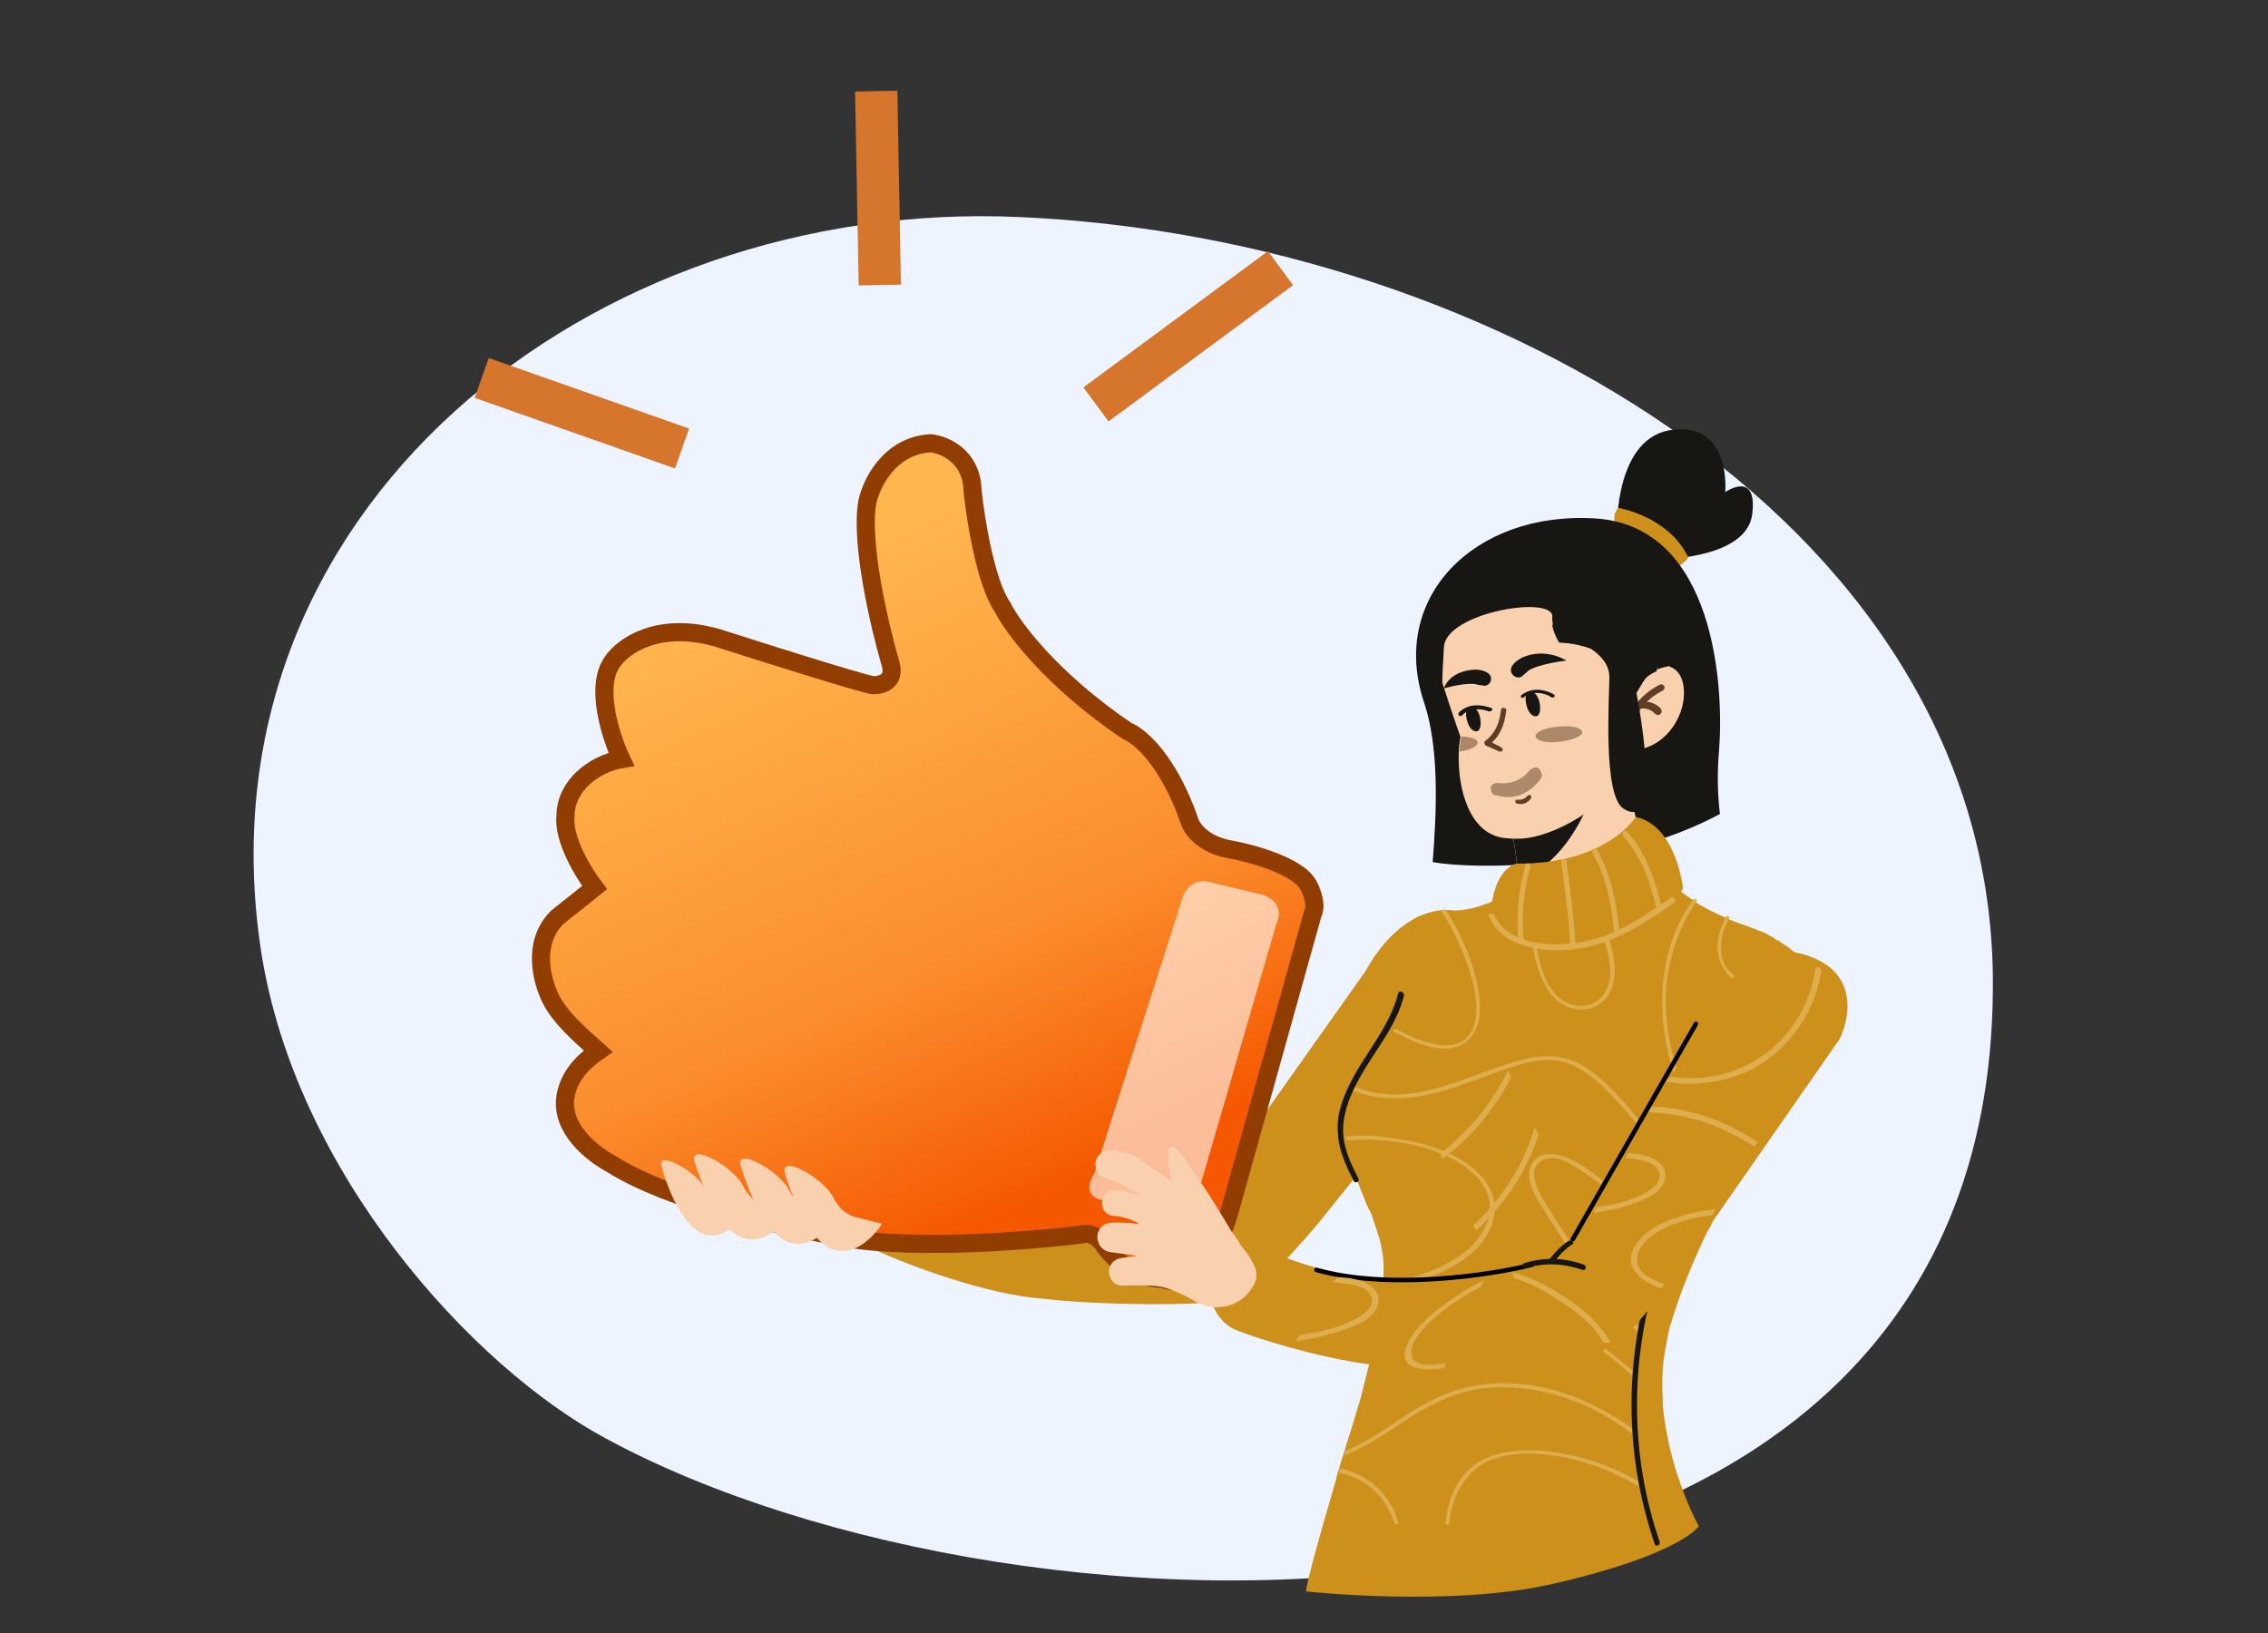 <svg width="250" height="180" viewBox="0 0 250 180" fill="none" xmlns="http://www.w3.org/2000/svg">
<rect x="0" y="0" width="250" height="180" fill="#333333" stroke="none"/>
<path d="M112.47 23.929C65.082 21.735 21.422 56.35 28.767 104.755C32.508 129.24 52.101 150.685 66.767 158.549C112.258 183.254 219.313 186.668 219.672 108.967C220.121 58.589 164.748 26.265 112.47 23.929Z" fill="#EDF3FF"/>
<path d="M150.479 107.1C154.108 100.554 158.722 99.93 160.575 100.437C167.699 102.293 166.482 107.836 164.983 110.376L145.134 135.059C139.218 141.9 137.484 143.505 130.933 143.703C125.255 143.874 118.663 143.604 115.105 143.168C108.79 142.728 100.252 139.49 96.772 137.926C94.128 136.835 93.65 133.931 93.742 132.615C94.927 128.618 98.554 128.606 100.219 129.1C114.215 136.42 127.828 134.043 132.885 131.94L150.479 107.1Z" fill="#CD901A"/>
<path d="M135.413 133.964L144.713 100.674C145.175 99.829 144.621 98.339 144.287 97.7C143.293 95.512 138.061 94.069 135.57 93.621C132.58 93.083 131.356 91.318 131.117 90.502C128.788 83.748 125.556 81.067 124.23 80.571C115.842 74.89 111.579 69.088 110.495 66.898C108.659 64.249 107.538 57.287 107.208 54.137C107.137 50.261 104.084 49.004 102.566 48.86C98.042 49.128 96.042 53.288 95.607 55.335C94.795 59.825 96.976 69.103 98.168 73.18C98.741 75.137 97.094 75.562 96.2 75.53C94.705 75.262 84.239 71.963 79.193 70.347C72.601 68.389 68.679 71.225 67.543 72.888C65.506 75.612 67.322 81.219 68.485 83.681C65.455 84.218 62.341 86.621 62.341 89.917C62.03 92.488 64.344 96.265 65.54 97.832L61.407 101.133C58.643 103.897 59.68 108.043 60.716 110.116C61.753 112.19 63.95 114.094 65.944 115.869C65.061 116.483 62.811 118.064 62.341 120.828C61.753 124.283 65.081 127.046 67.363 128.294C73.876 132.401 86.365 135.252 91.795 136.164C99.039 137.931 113.09 136.839 119.21 136.072C120.515 135.689 121.51 136.872 121.844 137.512C124.102 140.39 126.999 141.014 128.165 140.967C131.767 142.387 134.498 136.89 135.413 133.964Z" fill="url(#paint0_linear_892_9093)" stroke="#913D00" stroke-width="2"/>
<path d="M139.01 98.595L133.275 97.213C131.637 96.818 130.7 98.041 130.436 98.703L120.614 129.373C119.333 131.426 120.649 132.161 121.467 132.271L128.027 134.371C130.317 134.633 131.419 133.479 131.683 132.87L140.684 101.847C141.638 99.798 139.965 98.825 139.01 98.595Z" fill="url(#paint1_linear_892_9093)" fill-opacity="0.6"/>
<path d="M200.442 110.861C200.442 111.026 200.442 111.192 200.442 111.358C200.442 111.689 200.359 112.021 200.359 112.27C200.359 112.518 200.276 112.85 200.276 113.099C200.276 113.182 200.276 113.264 200.276 113.347C200.111 114.093 199.282 115.585 198.121 117.492C198.038 117.658 197.955 117.741 197.872 117.906C197.79 118.072 197.624 118.238 197.541 118.487C197.458 118.653 197.292 118.901 197.209 119.067C196.961 119.399 196.795 119.813 196.546 120.228C196.463 120.393 196.38 120.559 196.215 120.725C195.966 121.139 195.717 121.637 195.469 122.134C194.723 123.46 193.894 124.952 193.065 126.445C192.982 126.61 192.899 126.693 192.816 126.859C191.324 129.512 189.832 132.413 188.506 135.231C188.423 135.397 188.34 135.563 188.257 135.646C186.516 139.21 185.107 142.775 184.195 145.842C184.029 146.256 183.946 146.671 183.863 147.085C183.863 147.251 183.781 147.417 183.781 147.582C183.615 148.494 183.449 149.323 183.366 150.069C183.2 151.478 183.2 152.805 183.283 154.131C183.283 154.297 183.283 154.463 183.283 154.628C183.283 155.043 183.366 155.374 183.366 155.706C183.532 157.032 183.781 158.276 184.029 159.436C184.361 160.762 184.692 162.089 185.107 163.166C185.19 163.332 185.19 163.498 185.273 163.664C186.267 166.482 187.262 168.223 187.262 168.223C187.262 168.223 185.273 171.374 171.074 174.608C159.854 177.165 143.983 175.417 143.983 175.417C143.983 175.417 143.577 175.683 147.225 163.249C147.225 163.166 147.307 163.001 147.307 162.918V162.835C147.473 162.254 147.639 161.757 147.805 161.177C148.053 160.431 148.302 159.602 148.551 158.773C148.965 157.53 149.38 156.12 149.794 154.711C149.877 154.545 149.877 154.38 149.96 154.214C150.375 152.556 150.789 150.898 151.203 149.24C151.286 148.992 151.286 148.743 151.369 148.494C151.618 147.334 151.784 146.173 152.032 145.096V145.013C152.032 144.847 152.032 144.764 152.115 144.598C152.447 142.194 152.613 140.039 152.447 138.464C152.364 137.967 152.281 137.552 152.198 137.055C152.115 136.889 152.115 136.64 152.032 136.475C151.784 135.729 151.535 134.9 151.286 134.154C151.203 133.905 151.121 133.656 150.955 133.408C150.872 133.242 150.789 133.076 150.706 132.91C150.623 132.744 150.54 132.579 150.54 132.496C150.292 131.833 149.96 131.087 149.711 130.423C149.628 130.175 149.546 129.926 149.463 129.76C149.214 129.18 149.048 128.517 148.8 127.937C148.717 127.771 148.717 127.522 148.634 127.356C148.385 126.362 148.136 125.367 148.136 124.372C148.136 124.041 148.136 123.709 148.136 123.46C148.136 123.377 148.136 123.377 148.136 123.295C148.136 123.212 148.136 123.046 148.136 122.963C148.136 122.88 148.136 122.797 148.136 122.714C148.302 121.388 148.8 120.227 149.38 119.15C149.38 119.067 149.463 119.067 149.463 118.984C149.546 118.818 149.628 118.735 149.711 118.57C149.794 118.487 149.794 118.404 149.877 118.321C151.038 116.58 152.53 115.254 153.359 114.176C153.607 113.762 153.773 113.347 153.939 112.85C153.939 112.684 154.022 112.518 154.022 112.353C154.105 111.772 154.105 111.109 154.022 110.363C153.939 108.871 153.69 107.13 153.856 105.555C153.856 105.472 153.856 105.307 153.856 105.224C153.856 105.141 153.856 105.058 153.939 104.892C153.939 104.809 153.939 104.809 153.939 104.726C153.939 104.561 154.022 104.312 154.105 104.146C154.353 103.234 154.685 102.571 155.099 102.074C155.265 101.908 155.431 101.742 155.514 101.576C156.757 100.499 158.664 100.499 160.819 100.333C160.985 100.333 161.234 100.333 161.482 100.25C161.648 100.25 161.814 100.167 162.062 100.167C162.394 100.084 162.726 100.001 162.974 99.919C163.223 99.836 163.472 99.753 163.72 99.67C166.124 98.841 168.197 97.515 168.197 97.515L173.419 96.934L173.999 96.852L183.117 95.774C183.117 95.774 183.449 96.603 184.775 97.763C184.858 97.846 185.024 97.929 185.107 98.095C185.521 98.509 186.102 98.841 186.765 99.338C186.931 99.421 187.096 99.587 187.262 99.67C188.091 100.167 189.086 100.665 190.246 101.162C190.329 101.245 190.495 101.245 190.578 101.328C191.158 101.576 191.821 101.825 192.567 102.074C193.23 102.323 193.728 102.488 194.308 102.737C194.557 102.82 194.805 102.986 194.971 103.069C195.137 103.151 195.386 103.317 195.551 103.4C195.551 103.4 195.634 103.4 195.634 103.483C195.717 103.566 195.883 103.649 195.966 103.649C196.049 103.649 196.132 103.732 196.215 103.815C196.546 104.063 196.878 104.229 197.209 104.478C198.038 105.141 198.701 105.804 199.199 106.55C199.282 106.716 199.365 106.799 199.447 106.882C199.53 107.047 199.613 107.213 199.696 107.379C199.779 107.545 199.862 107.793 199.945 107.959C200.111 108.374 200.193 108.788 200.276 109.203C200.276 109.368 200.359 109.617 200.359 109.783C200.442 110.032 200.525 110.446 200.442 110.861Z" fill="#CD901A"/>
<path d="M163.557 160.845C165.629 159.851 168.033 159.768 170.271 159.934C172.675 160.182 175.079 160.763 177.317 161.674C178.56 162.172 180.052 162.918 181.213 163.664C181.047 163.747 180.799 163.747 180.633 163.83C177.98 162.255 174.83 161.011 171.763 160.514C169.525 160.182 167.204 160.017 165.049 160.68C162.728 161.343 161.153 163.084 160.324 165.322C159.992 166.234 159.826 167.145 159.744 168.057C159.578 168.057 159.495 168.057 159.329 168.057C159.578 165.156 160.655 162.338 163.557 160.845Z" fill="#DDAD4E"/>
<path d="M147.557 162.337C149.712 162.752 151.618 163.995 152.779 165.902C153.111 166.482 153.525 167.228 153.691 167.974C153.857 167.974 154.022 167.974 154.188 167.974C154.022 167.394 153.774 166.731 153.525 166.233C152.364 163.912 150.126 162.337 147.64 161.84C147.64 162.089 147.64 162.254 147.557 162.337Z" fill="#DDAD4E"/>
<path d="M173.919 97.349C173.587 97.349 173.587 96.852 173.919 96.852C174.167 96.852 174.167 97.349 173.919 97.349Z" fill="#DDAD4E"/>
<path d="M178.231 58.306C178.231 58.306 177.982 48.028 184.448 47.364C190.913 46.701 190.167 54.245 190.167 54.245C190.167 54.245 193.732 51.758 193.152 56.648C192.571 61.539 183.37 61.622 183.37 61.622L178.231 58.306Z" fill="#171612"/>
<path d="M178.397 55.985C178.397 55.985 183.95 56.897 186.106 61.456C186.106 61.456 185.443 62.534 183.619 62.948C183.619 62.948 182.541 59.881 178.231 58.306C178.231 58.306 177.485 56.897 178.397 55.985Z" fill="#CD901A"/>
<path d="M157.922 95.028C162.564 95.857 178.065 95.94 189.587 89.723C189.338 87.65 189.255 85.329 189.504 82.511C190.001 76.045 189.172 57.974 175.827 57.146C162.481 56.317 153.031 65.932 157.01 77.537C158.585 82.345 158.419 88.894 157.922 95.028Z" fill="#171612"/>
<path d="M183.448 96.769C183.448 96.769 180.961 101.991 175.241 103.151C167.947 104.561 166.952 101.493 166.952 101.493C167.201 100.499 167.366 99.504 167.366 98.426C167.366 98.012 167.366 97.597 167.366 97.183C167.283 96.022 167.201 94.779 166.952 93.287C166.869 92.955 166.869 92.624 166.786 92.209V92.126C171.843 90.634 175.904 88.231 178.557 84.335L179.303 83.837L179.8 83.506L179.883 83.837L179.8 84.749C179.552 89.142 180.795 92.79 183.448 96.769Z" fill="#F9D1AE"/>
<path d="M175.158 88.396C174.164 90.883 171.926 95.276 167.366 97.1C167.283 95.939 167.201 94.696 166.952 93.204C166.869 92.872 166.869 92.541 166.786 92.126C166.869 92.126 166.952 92.126 167.118 92.126C169.853 92.209 172.837 90.634 175.158 88.396Z" fill="#171612"/>
<path d="M185.589 75.797C185.921 78.532 183.931 82.179 180.367 82.677H180.284C180.284 82.843 180.201 83.008 180.118 83.174C180.118 83.257 180.035 83.34 180.035 83.423C178.295 88.314 171.995 91.878 168.347 92.375C167.104 92.541 166.192 92.375 165.861 92.375C161.965 91.961 160.638 86.904 160.804 82.925C160.804 82.345 160.887 81.765 160.97 81.268V81.185C160.97 81.185 159.063 75.797 158.483 73.476C157.406 68.916 159.478 63.86 169.674 61.705C179.787 59.632 182.937 65.684 184.097 68.999C184.263 69.58 184.512 72.895 184.014 73.476C185.092 73.807 185.506 74.885 185.589 75.797Z" fill="#F9D1AE"/>
<path d="M168.021 88.563C168.518 88.397 168.767 87.983 168.767 87.983C168.85 87.9 168.767 87.734 168.684 87.651C168.601 87.568 168.436 87.651 168.353 87.734C168.353 87.734 168.021 88.231 167.275 88.148C167.109 88.148 167.026 88.231 167.026 88.314C167.026 88.48 167.109 88.563 167.192 88.563C167.524 88.646 167.772 88.646 168.021 88.563Z" fill="#633E27"/>
<path d="M167.485 87.655C169.069 87.118 169.86 85.774 169.86 85.774C170.124 85.505 169.861 84.968 169.597 84.699C169.333 84.43 168.805 84.699 168.541 84.968C168.541 84.968 167.485 86.58 165.109 86.311C164.581 86.311 164.317 86.58 164.317 86.849C164.317 87.386 164.581 87.655 164.845 87.655C165.901 87.924 166.693 87.924 167.485 87.655Z" fill="#AE886A"/>
<path d="M161.723 79.444C161.889 80.19 162.386 80.687 162.801 80.604C163.215 80.521 163.298 79.775 163.132 79.029C162.967 78.283 162.469 77.786 162.055 77.869C161.64 77.952 161.475 78.698 161.723 79.444Z" fill="#171612"/>
<path d="M164.382 78.366L164.465 78.283C164.548 78.2 164.465 78.035 164.382 78.035C164.3 78.035 162.227 77.123 160.818 78.532C160.735 78.615 160.735 78.781 160.818 78.864C160.901 78.946 161.067 78.946 161.15 78.864C162.31 77.62 164.217 78.449 164.217 78.449C164.217 78.366 164.3 78.366 164.382 78.366Z" fill="#171612"/>
<path d="M168.279 77.786C168.445 78.532 168.942 79.029 169.357 78.947C169.771 78.864 169.854 78.118 169.688 77.371C169.522 76.626 169.025 76.128 168.611 76.211C168.196 76.294 168.03 76.957 168.279 77.786Z" fill="#171612"/>
<path d="M171.258 76.874L171.341 76.792C171.424 76.709 171.341 76.543 171.258 76.543C171.176 76.46 169.269 75.382 167.694 76.626C167.611 76.709 167.611 76.792 167.694 76.874C167.777 76.957 167.86 76.957 167.943 76.874C169.269 75.797 171.01 76.792 171.01 76.874C171.176 76.874 171.258 76.874 171.258 76.874Z" fill="#171612"/>
<path d="M179.803 80.604C179.969 80.521 180.052 80.438 180.052 80.273C180.217 77.62 183.202 76.128 183.285 76.128C183.45 76.045 183.533 75.796 183.45 75.631C183.367 75.465 183.119 75.382 182.953 75.465C182.787 75.548 179.554 77.123 179.306 80.19C179.306 80.356 179.471 80.604 179.637 80.604C179.72 80.604 179.72 80.604 179.803 80.604Z" fill="#633E27"/>
<path d="M182.87 78.781C182.953 78.781 182.953 78.781 183.035 78.698C183.201 78.532 183.201 78.367 183.118 78.201C183.118 78.118 182.289 77.123 180.714 77.372C180.549 77.372 180.383 77.62 180.383 77.786C180.383 77.952 180.631 78.118 180.797 78.118C181.875 77.952 182.455 78.698 182.455 78.698C182.538 78.781 182.704 78.864 182.87 78.781Z" fill="#633E27"/>
<g opacity="0.5">
<path d="M162.89 81.847C162.89 82.262 162.061 82.677 160.9 82.842C160.9 82.262 160.983 81.682 161.066 81.184C162.061 81.184 162.807 81.433 162.89 81.847Z" fill="#633E27"/>
</g>
<g opacity="0.5">
<path d="M169.265 81.185C169.348 81.682 170.508 81.931 171.918 81.765C173.327 81.599 174.487 81.102 174.404 80.687C174.321 80.19 173.161 79.941 171.752 80.107C170.343 80.19 169.182 80.687 169.265 81.185Z" fill="#633E27"/>
</g>
<path d="M180.373 82.677H180.29C180.29 82.843 180.207 83.008 180.124 83.174C180.124 83.257 180.041 83.34 180.041 83.423C179.627 83.423 179.129 83.34 178.549 83.008C178.218 82.843 177.969 82.594 177.72 82.262C177.554 82.097 177.637 81.848 177.803 81.765C177.969 81.599 178.218 81.682 178.301 81.848C178.549 82.179 178.964 82.428 179.295 82.511C179.544 82.594 179.793 82.594 179.958 82.677C180.124 82.677 180.29 82.677 180.373 82.677Z" fill="#633E27"/>
<path d="M180.631 63.446C178.145 61.456 174.912 59.964 171.264 60.544C166.125 61.456 161.566 63.777 159.245 66.844C158.167 68.336 157.504 69.994 157.67 71.735C158.001 77.123 158.996 75.962 158.996 75.962C158.996 75.962 158.913 75.879 158.996 74.719C158.996 74.056 159.079 72.978 159.162 71.32C159.411 67.424 171.596 65.518 171.099 68.088C171.099 68.088 171.099 68.419 171.181 68.916C171.264 69.414 171.513 70.077 171.928 70.823C172.01 70.823 172.093 70.823 172.176 70.823C173.42 70.906 174.497 71.155 175.409 71.486C175.492 71.569 177.564 72.73 177.481 74.719C177.481 76.791 176.984 79.444 178.31 78.864C179.637 78.201 179.885 76.543 179.885 76.543C180.548 75.548 181.294 74.553 182.621 73.973C182.621 70.243 182.372 66.595 180.631 63.446Z" fill="#171612"/>
<path d="M181.542 65.684C177.729 64.855 172.092 68.254 171.098 68.917C171.181 69.414 171.429 70.077 171.844 70.823C171.927 70.823 172.009 70.823 172.092 70.823C173.336 70.906 174.413 71.155 175.325 71.486C175.408 71.569 177.48 72.73 177.398 74.719C177.398 76.792 176.652 87.734 178.973 89.143C183.532 92.044 180.382 76.377 180.382 76.377C181.045 75.382 181.294 74.471 182.537 73.89C183.615 70.823 182.869 68.171 181.542 65.684Z" fill="#171612"/>
<path d="M180.708 65.518C180.708 65.518 183.278 68.502 182.614 73.807C182.614 73.807 184.355 73.144 185.184 73.393C186.096 73.641 186.593 70.409 185.433 67.673C184.272 64.938 179.879 61.87 179.879 61.87C179.879 61.87 179.879 64.689 180.708 65.518Z" fill="#171612"/>
<path d="M165.445 82.843C165.362 82.843 165.362 82.843 165.279 82.843L163.787 82.18C163.704 82.097 163.621 82.014 163.621 81.931C163.621 81.848 163.621 81.682 163.704 81.682C164.699 80.936 165.279 79.859 165.445 78.284C165.445 78.118 165.611 77.952 165.776 78.035C165.942 78.035 166.108 78.201 166.025 78.367C165.859 79.859 165.362 81.019 164.45 81.848L165.445 82.345C165.611 82.428 165.693 82.594 165.611 82.76C165.611 82.76 165.528 82.843 165.445 82.843Z" fill="#633E27"/>
<path d="M167.853 74.471C167.273 75.051 166.278 74.305 166.61 73.559C166.776 73.144 167.19 72.813 167.771 72.481C170.423 71.321 172.661 72.813 172.661 72.813C172.661 72.813 169.76 73.144 168.517 73.89C168.268 74.139 168.019 74.305 167.853 74.471Z" fill="#171612"/>
<path d="M163.39 75.548C164.219 75.797 164.716 74.719 164.053 74.222C163.721 73.973 163.224 73.807 162.561 73.807C159.659 73.973 159.162 75.88 159.162 75.88C159.162 75.88 161.069 75.299 162.478 75.382C162.892 75.465 163.141 75.548 163.39 75.548Z" fill="#171612"/>
<path d="M185.524 97.929C185.524 97.929 184.778 90.966 180.302 90.054C180.302 90.054 177.152 95.277 167.122 95.194C167.122 95.194 164.635 95.691 164.304 100.748C164.304 100.748 165.216 106.219 173.836 104.727C182.54 103.235 185.524 97.929 185.524 97.929Z" fill="#CD901A"/>
<path d="M179.393 91.712C181.466 94.033 182.46 97.017 183.206 100.084C183.289 100.499 182.709 100.665 182.626 100.333C181.963 97.349 180.968 94.448 178.896 92.127C178.647 91.712 179.145 91.381 179.393 91.712Z" fill="#DDAD4E"/>
<path d="M176.073 93.702C177.565 96.437 178.228 99.504 178.477 102.571C178.477 102.986 177.896 102.986 177.896 102.654C177.648 99.67 177.067 96.686 175.575 94.116C175.41 93.785 175.907 93.37 176.073 93.702Z" fill="#DDAD4E"/>
<path d="M172.675 94.945C173.09 98.012 173.504 101.079 173.67 104.146C173.67 104.561 173.09 104.561 173.09 104.229C172.924 101.162 172.51 98.095 172.095 95.028C172.012 94.614 172.675 94.531 172.675 94.945Z" fill="#DDAD4E"/>
<path d="M168.7 95.525C167.954 98.178 167.705 100.83 167.954 103.566C167.954 103.98 167.374 103.98 167.374 103.649C167.125 100.83 167.374 98.095 168.12 95.442C168.12 95.028 168.783 95.111 168.7 95.525Z" fill="#DDAD4E"/>
<path d="M184.531 99.504C180.883 102.074 177.153 104.478 172.594 104.727C169.444 104.893 165.548 104.229 164.139 101.079C163.973 100.748 164.553 100.499 164.719 100.831C166.128 103.981 170.356 104.312 173.34 103.981C177.485 103.566 180.883 101.245 184.199 98.924C184.531 98.758 184.862 99.256 184.531 99.504Z" fill="#DDAD4E"/>
<path d="M185.357 120.725C186.268 123.046 187.512 125.284 188.838 127.356C188.921 127.191 189.004 127.108 189.087 126.942C185.937 121.885 183.616 116.166 183.616 110.115C183.699 106.301 184.859 102.405 187.097 99.255C187.015 99.173 186.849 99.09 186.766 99.09C186.766 99.09 186.766 99.09 186.683 99.09C186.02 100.084 185.357 101.079 184.859 102.24C182.29 108.125 182.953 114.839 185.357 120.725Z" fill="#DDAD4E"/>
<path d="M177.4 103.566C177.897 105.307 178.312 107.213 177.649 108.954C177.151 110.28 175.991 111.192 174.499 111.275C170.769 111.358 169.525 107.379 168.945 104.395C168.862 104.146 169.359 103.98 169.359 104.312C169.857 106.965 170.769 110.529 174.001 110.861C175.493 111.026 176.737 110.114 177.234 108.705C177.814 107.13 177.317 105.39 176.903 103.815C176.82 103.4 177.317 103.234 177.4 103.566Z" fill="#DDAD4E"/>
<path d="M153.526 113.679C154.19 114.011 154.853 114.342 155.599 114.674C156.759 115.171 158.003 115.586 159.329 115.586C161.982 115.586 163.225 113.348 163.142 110.944C163.059 108.208 162.064 105.39 160.904 102.986C160.407 101.991 159.909 101.079 159.329 100.25C159.163 100.25 158.997 100.25 158.832 100.333C159.495 101.411 160.158 102.488 160.655 103.649C161.733 105.97 162.728 108.705 162.728 111.275C162.728 112.519 162.396 113.928 161.318 114.674C160.158 115.503 158.666 115.254 157.422 114.923C156.179 114.591 155.018 114.011 153.858 113.43C153.692 113.43 153.609 113.596 153.526 113.679Z" fill="#DDAD4E"/>
<path d="M148.802 120.062C150.128 120.642 151.537 120.974 152.946 121.057C157.257 121.305 161.319 119.482 165.298 118.072C167.453 117.326 169.774 116.497 172.012 116.995C174.001 117.409 175.659 118.736 177.068 120.145C180.55 123.626 183.451 127.771 185.772 132.247C185.855 132.081 185.938 131.916 186.021 131.75C185.524 130.755 184.943 129.76 184.363 128.849C182.374 125.533 179.97 122.3 177.234 119.647C175.991 118.404 174.582 117.326 172.924 116.746C171.017 116.166 169.028 116.415 167.121 116.995C162.811 118.238 158.832 120.393 154.273 120.642C152.532 120.725 150.625 120.393 149.05 119.647C148.968 119.813 148.885 119.896 148.802 120.062Z" fill="#DDAD4E"/>
<path d="M170.107 133.242C173.174 138.298 176.738 142.94 180.8 147.168C180.8 147.002 180.883 146.754 180.883 146.588C180.054 145.676 179.225 144.764 178.396 143.769C175.578 140.537 173.091 137.055 170.853 133.408C170.024 132.081 167.951 129.097 169.941 127.937C171.599 126.942 173.92 128.766 175.246 129.677C178.396 131.916 181.049 134.651 183.37 137.635C183.453 137.469 183.453 137.304 183.535 137.138C183.204 136.723 182.872 136.309 182.541 135.894C181.131 134.237 179.557 132.662 177.899 131.17C176.407 129.843 174.749 128.517 172.925 127.688C171.599 127.108 169.692 126.776 168.863 128.268C167.951 129.926 169.278 131.916 170.107 133.242Z" fill="#DDAD4E"/>
<path d="M148.305 125.284C148.305 125.45 148.388 125.616 148.388 125.699C150.211 125.533 152.035 125.616 153.859 125.864C156.843 126.279 160.158 127.274 162.397 129.346C163.474 130.341 164.303 131.75 164.22 133.325C164.137 135.066 163.06 136.558 161.816 137.718C159.33 139.791 155.848 140.951 152.698 141.531H152.615C152.615 141.697 152.615 141.863 152.615 142.029C153.278 141.946 153.941 141.78 154.687 141.614C157.837 140.868 161.485 139.459 163.474 136.806C164.386 135.563 164.966 133.988 164.718 132.413C164.469 131.004 163.64 129.843 162.562 128.932C160.076 126.776 156.511 125.782 153.278 125.45C151.538 125.118 149.88 125.118 148.305 125.284Z" fill="#DDAD4E"/>
<path d="M151.04 150.152C153.527 149.323 155.682 147.748 157.92 146.256C159.412 145.262 160.904 144.35 162.645 143.935C164.635 143.438 166.79 143.604 168.696 144.267C172.675 145.676 176.24 148.411 179.39 151.147C179.638 151.396 179.887 151.561 180.136 151.81C180.136 151.644 180.136 151.396 180.136 151.23C179.638 150.815 179.141 150.401 178.644 149.986C175.577 147.5 172.261 144.93 168.448 143.769C166.624 143.189 164.717 142.941 162.811 143.355C161.153 143.687 159.661 144.515 158.169 145.427C155.848 146.919 153.61 148.66 151.04 149.572C151.123 149.821 151.123 149.986 151.04 150.152Z" fill="#DDAD4E"/>
<path d="M148.139 160.431C150.791 159.436 153.029 157.778 155.35 156.286C158.086 154.545 160.904 153.219 164.137 152.97C167.37 152.722 170.603 153.302 173.587 154.463C175.991 155.374 178.146 156.701 180.136 158.193C180.136 158.027 180.136 157.778 180.136 157.613C175.245 154.048 169.359 151.81 163.225 152.639C160.075 153.053 157.423 154.38 154.77 156.12C152.698 157.53 150.543 159.022 148.222 159.934C148.304 160.016 148.222 160.265 148.139 160.431Z" fill="#DDAD4E"/>
<path d="M182.95 169.964C177.728 154.877 180.795 137.47 190.908 125.119C191.156 124.787 190.742 124.372 190.493 124.704C182.618 134.32 178.888 146.92 180.049 159.271C180.38 163.001 181.209 166.648 182.37 170.13C182.453 170.544 183.033 170.378 182.95 169.964Z" fill="#171612"/>
<path d="M199.531 106.716C197.956 108.374 195.884 109.534 193.397 109.037C191.573 108.705 189.998 107.462 189.501 105.638C189.501 105.555 189.418 105.473 189.418 105.39C189.087 103.815 189.584 102.323 190.33 100.913C190.413 100.996 190.579 100.996 190.662 101.079C189.998 102.323 189.584 103.649 189.75 105.058C189.75 105.141 189.75 105.224 189.75 105.224C190.081 107.213 191.988 108.457 193.977 108.622C196.133 108.788 197.79 107.711 199.2 106.301C199.365 106.467 199.448 106.55 199.531 106.716Z" fill="#DDAD4E"/>
<path d="M154.107 109.534C153.112 113.43 150.211 116.332 148.553 119.979C147.807 121.554 147.31 123.212 147.475 124.953C147.558 126.776 148.387 128.517 149.216 130.175C149.382 130.506 149.962 130.258 149.713 129.843C148.802 128.103 147.973 126.279 148.056 124.289C148.138 122.3 148.967 120.393 149.962 118.653C151.62 115.669 153.941 113.099 154.77 109.7C154.77 109.286 154.19 109.12 154.107 109.534Z" fill="#171612"/>
<path d="M188.072 112.284C191.237 105.502 195.797 104.559 197.681 104.936C204.916 106.293 204.087 111.908 202.768 114.545L184.68 140.547C179.254 147.782 177.636 149.504 171.115 150.156C165.462 150.721 158.868 150.91 155.288 150.721C148.957 150.721 140.215 148.083 136.635 146.764C133.921 145.86 133.243 142.996 133.243 141.677C134.148 137.607 137.765 137.344 139.461 137.72C153.931 144.051 167.346 140.735 172.245 138.286L188.072 112.284Z" fill="#CD901A"/>
<path d="M97.221 134.895C97.221 134.895 95.032 138.488 92.095 137.807C89.158 137.125 87.116 131.333 86.5 129.268C85.981 127.174 90.787 129.893 91.813 131.923C92.839 133.952 94.26 134.134 94.26 134.134L97.221 134.895Z" fill="#F9D1AE"/>
<path d="M87.273 133.621C87.273 133.621 85.085 137.215 82.148 136.533C79.211 135.852 77.169 130.06 76.553 127.994C76.034 125.9 80.84 128.619 81.866 130.649C82.891 132.679 84.313 132.861 84.313 132.861L87.273 133.621Z" fill="#F9D1AE"/>
<path d="M82.307 133.545C82.307 133.545 80.41 136.705 77.81 136.096C75.21 135.487 73.382 130.41 72.933 128.554C72.389 126.727 76.667 129.085 77.621 130.876C78.576 132.668 79.78 132.827 79.78 132.827L82.307 133.545Z" fill="#F9D1AE"/>
<path d="M92.356 134.096C92.356 134.096 90.168 137.689 87.231 137.008C84.294 136.326 82.252 130.534 81.636 128.469C81.117 126.374 85.923 129.094 86.949 131.123C87.975 133.153 89.396 133.335 89.396 133.335L92.356 134.096Z" fill="#F9D1AE"/>
<path d="M188.321 123.846C186.382 123.173 184.301 122.739 182.25 122.642C182.01 122.621 181.77 122.6 181.529 122.579L182.008 121.951C183.939 122.037 185.847 122.373 187.733 122.957C189.852 123.646 191.882 124.662 193.769 125.917L193.365 126.383C191.816 125.41 190.079 124.504 188.321 123.846Z" fill="#DDAD4E"/>
<path d="M183.139 142.022C183.057 142.038 183.042 141.956 182.96 141.972C180.967 141.255 178.818 139.725 180.221 137.347C181.492 135.163 184.671 134.134 186.935 133.618C187.668 133.478 188.401 133.338 189.149 133.28L188.952 133.57L188.688 133.958C188.362 134.02 188.021 134.001 187.696 134.063C185.579 134.468 183.02 135.209 181.462 136.773C180.248 137.932 179.989 139.67 181.525 140.642C182.107 141.038 182.836 141.32 183.468 141.537L183.139 142.022Z" fill="#DDAD4E"/>
<path d="M159.156 150.792C159.073 150.841 159.039 150.783 158.956 150.832C156.689 151.156 154.077 150.9 155.035 148.369C155.897 146.053 159.033 143.8 161.314 142.368C162.058 141.926 162.803 141.485 163.581 141.101L163.437 141.422L163.244 141.851C162.913 142.047 162.547 142.185 162.217 142.382C160.066 143.657 157.523 145.402 156.221 147.352C155.194 148.825 155.304 150.33 157.144 150.416C157.846 150.47 158.68 150.367 159.397 150.256L159.156 150.792Z" fill="#DDAD4E"/>
<path d="M162.756 135.603C162.605 135.423 162.537 135.251 162.386 135.071C165.553 132.188 167.966 128.406 169.163 124.268C169.306 124.53 169.449 124.792 169.593 125.054C168.328 129.02 165.922 132.72 162.756 135.603Z" fill="#DDAD4E"/>
<path d="M158.953 127.779C158.885 127.606 158.824 127.351 158.756 127.179C161.886 124.708 164.489 121.609 166.22 118.017C166.22 118.017 166.213 118.099 166.295 118.107C166.363 118.279 166.507 118.541 166.575 118.714C164.761 122.299 162.158 125.398 158.953 127.779Z" fill="#DDAD4E"/>
<path d="M166.919 140.891C166.785 140.665 166.768 140.432 166.634 140.206C168.43 140.663 170.198 141.533 171.615 142.429C173.947 143.787 176.197 145.621 177.545 147.991L177.312 148.008C177.132 147.962 176.961 148.033 176.781 147.988C175.638 146.014 173.702 144.451 171.675 143.247C170.375 142.343 168.661 141.41 166.919 140.891Z" fill="#DDAD4E"/>
<path d="M183.551 119.216L184.252 118.683C187.29 119.134 190.446 118.595 193.118 117.11C193.705 116.723 194.292 116.335 194.879 115.947C197.603 113.796 199.42 110.699 200.036 107.271C200.07 107.109 200.103 106.946 200.119 106.865C200.202 106.459 200.771 106.575 200.769 106.998L200.752 107.079C200.185 110.686 198.22 114.092 195.381 116.388C194.68 116.922 193.995 117.374 193.229 117.81C190.216 119.309 186.816 119.799 183.551 119.216Z" fill="#DDAD4E"/>
<path d="M186.94 112.85L173.374 136.59" stroke="black" stroke-width="0.5" stroke-linecap="round" stroke-linejoin="round"/>
<path d="M168.854 139.416C164.331 140.546 153.252 142.242 145.112 139.981" stroke="black" stroke-width="0.5" stroke-linecap="round" stroke-linejoin="round"/>
<path d="M175.622 133.714C175.752 133.519 175.866 133.243 175.997 133.048C178.143 132.79 180.24 132.288 181.949 131.103C182.925 130.487 183.43 129.203 182.26 128.421C181.578 127.965 180.619 127.818 179.839 127.72C179.579 127.687 179.4 127.638 179.156 127.687L179.221 127.589L179.547 127.102C179.888 127.118 180.327 127.2 180.668 127.217C181.985 127.462 183.821 128.195 183.559 129.853C183.297 131.511 181.33 132.241 179.98 132.678C178.565 133.213 177.102 133.504 175.622 133.714Z" fill="#DDAD4E"/>
<path d="M142.842 147.843C142.993 147.634 143.127 147.339 143.278 147.13C145.723 146.823 148.116 146.257 150.077 144.973C151.196 144.303 151.791 142.933 150.473 142.122C149.705 141.648 148.616 141.507 147.731 141.415C147.436 141.384 147.233 141.335 146.955 141.391L147.03 141.286L147.408 140.764C147.796 140.776 148.294 140.856 148.682 140.868C150.175 141.108 152.252 141.857 151.928 143.621C151.604 145.384 149.355 146.19 147.813 146.675C146.196 147.265 144.527 147.597 142.842 147.843Z" fill="#DDAD4E"/>
<path d="M136.711 137.195C136.711 137.195 135.884 136.55 134.85 135.744C132.691 133.994 129.499 131.439 129.384 131.117C129.338 131.047 129.224 130.725 129.178 130.358C128.881 128.863 128.425 126.08 129.252 126.426C130.194 126.795 130.813 128.175 132.167 130.062C133.43 131.811 134.898 134.319 135.839 135.883C136.367 136.528 136.688 137.011 136.711 137.195Z" fill="#F9D1AE"/>
<path d="M131.696 143.419C131.536 143.327 131.375 143.235 131.214 143.143C130.134 142.567 128.985 142.037 127.951 141.829C126.618 141.62 125.169 141.687 123.79 141.709C123.123 141.754 122.549 141.339 122.365 140.764C121.953 139.844 122.575 138.834 123.563 138.674C124.552 138.514 125.403 138.446 125.403 138.446C125.288 138.423 123.955 138.214 122.438 138.029C121.794 137.959 121.174 137.475 121.06 136.855L121.014 136.786C120.739 135.774 121.476 134.786 122.556 134.764C123.821 134.72 124.993 134.836 125.568 134.952C125.522 134.883 124.419 134.123 122.764 134.029C122.052 134.005 121.454 133.406 121.478 132.694C121.456 131.912 122.009 131.246 122.791 131.224C124.285 131.226 124.882 131.525 125.939 131.917C125.939 131.917 125.526 131.595 123.527 130.535C122.93 130.235 122.493 130.028 121.918 129.912C121.803 129.889 121.643 129.797 121.482 129.705C121.114 129.452 120.885 129.107 120.793 128.67C120.565 127.727 121.278 126.854 122.244 126.809C122.658 126.833 123.026 126.787 123.186 126.879C123.646 126.972 123.922 127.087 124.221 127.087C125.301 127.364 125.622 127.848 127.368 128.976C128.057 129.414 128.632 129.828 129.206 130.243C130.676 131.256 131.917 132.223 132.697 133.098C133.133 133.604 134.259 134.548 135.338 135.722C135.843 136.182 136.279 136.689 136.716 137.195C137.634 138.277 138.368 139.381 138.482 140.301C138.551 140.853 138.366 141.473 137.951 142.047C136.639 144.115 133.833 144.686 131.696 143.419Z" fill="#F9D1AE"/>
<path d="M168.246 139.775C170.264 139.161 172.376 139.254 174.433 139.976C174.838 140.098 174.965 139.508 174.56 139.386C172.429 138.625 170.206 138.566 168.075 139.214C167.665 139.277 167.797 139.911 168.246 139.775Z" fill="#171612"/>
<path d="M172.886 136.785C172.102 137.313 171.45 137.971 170.851 138.734C170.564 139.076 171.143 139.441 171.351 139.073C171.845 138.363 172.498 137.704 173.281 137.176C173.674 137.043 173.226 136.547 172.886 136.785Z" fill="#171612"/>
<rect x="53.872" y="39.459" width="23.418" height="4.661" transform="rotate(19.404 53.872 39.459)" fill="#D6752C"/>
<rect x="119.423" y="42.702" width="25.288" height="4.661" transform="rotate(-36.443 119.423 42.702)" fill="#D6752C"/>
<rect x="94.649" y="31.461" width="21.379" height="4.661" transform="rotate(-91.054 94.649 31.461)" fill="#D6752C"/>
<defs>
<linearGradient id="paint0_linear_892_9093" x1="87.667" y1="63.471" x2="117.728" y2="130.502" gradientUnits="userSpaceOnUse">
<stop stop-color="#FFB64F"/>
<stop offset="0.62" stop-color="#FB8D2D"/>
<stop offset="1" stop-color="#F55800"/>
</linearGradient>
<linearGradient id="paint1_linear_892_9093" x1="130.65" y1="132.702" x2="136.83" y2="97.999" gradientUnits="userSpaceOnUse">
<stop stop-color="white"/>
<stop offset="1" stop-color="white"/>
</linearGradient>
</defs>
</svg>
